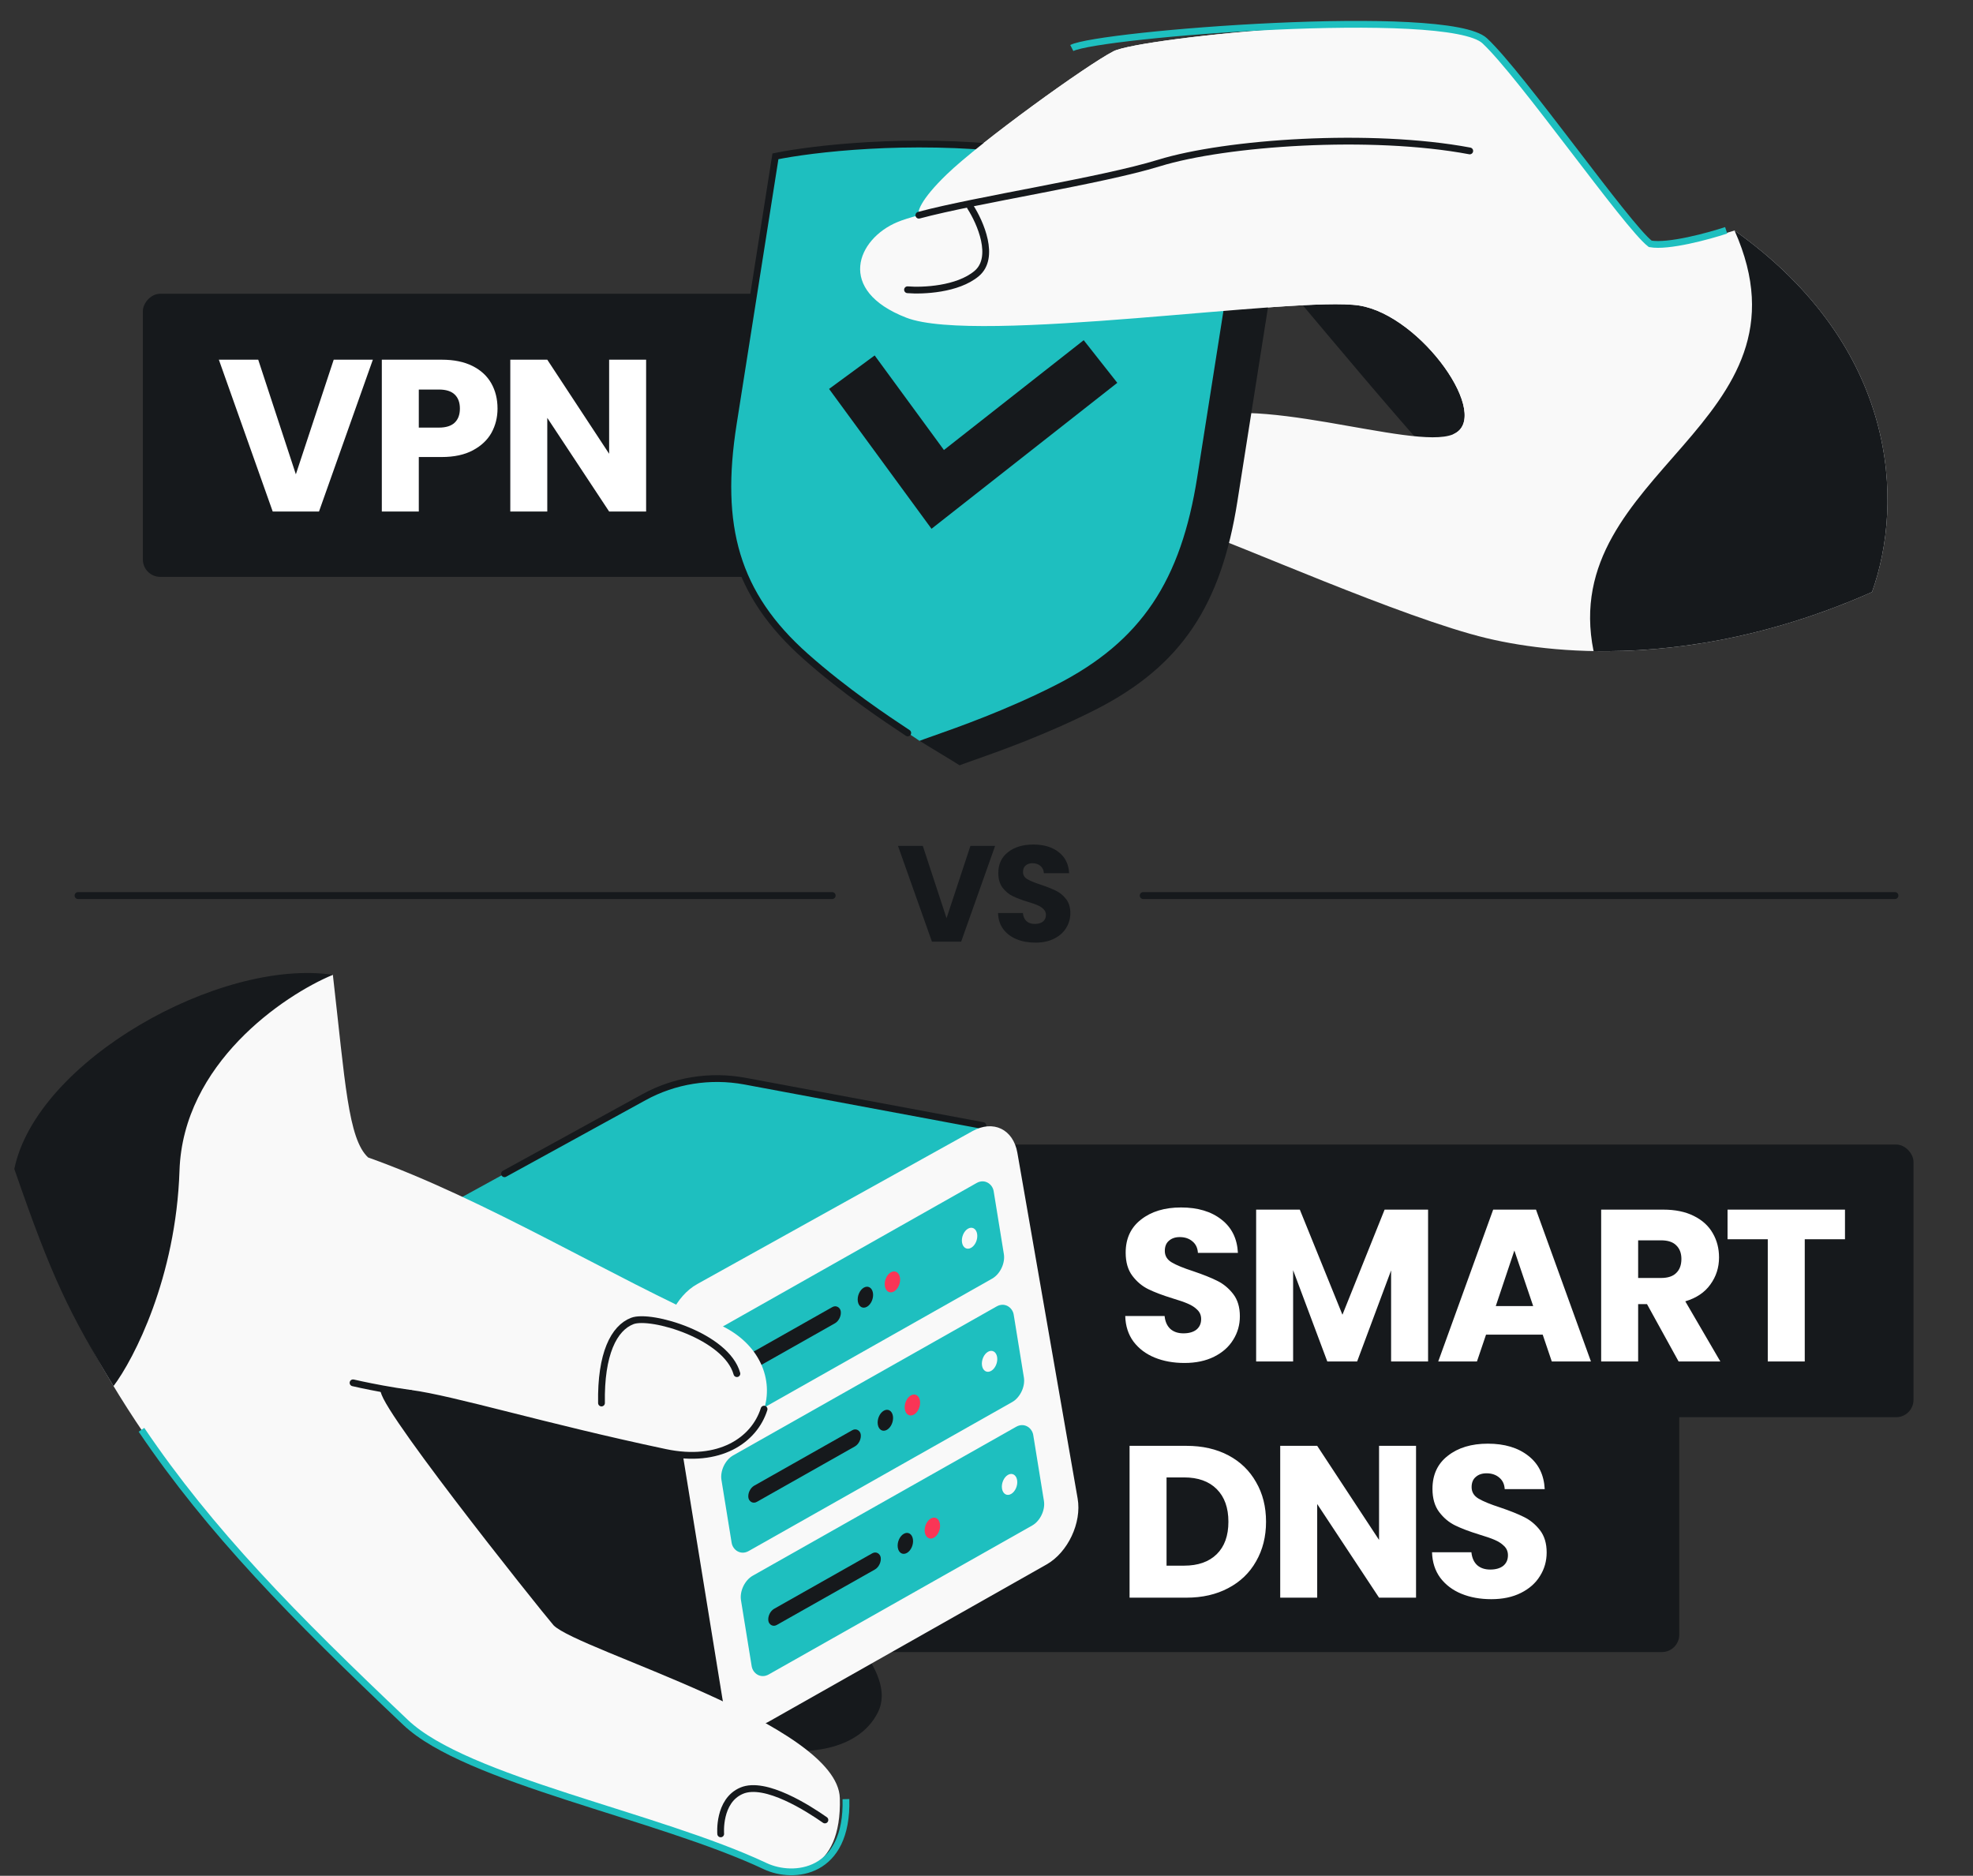 <svg width="568" height="540" viewBox="0 0 568 540" fill="none" xmlns="http://www.w3.org/2000/svg">
<rect x="0" y="0" width="568" height="540" fill="#333333" stroke="none"/>
<g clip-path="url(#clip0_439_614)">
<rect width="196.24" height="81.503" rx="5" transform="matrix(-1 0 0 1 237.368 84.563)" fill="#16191C"/>
<path d="M107.339 103.546L91.835 147.256H78.51L63.007 103.546H74.339L85.173 136.546L96.069 103.546H107.339ZM143.232 117.618C143.232 120.15 142.651 122.475 141.489 124.592C140.326 126.667 138.541 128.348 136.134 129.635C133.726 130.922 130.738 131.565 127.168 131.565H120.568V147.256H109.921V103.546H127.168C130.655 103.546 133.602 104.148 136.009 105.352C138.417 106.556 140.223 108.216 141.426 110.333C142.63 112.45 143.232 114.878 143.232 117.618ZM126.358 123.097C128.392 123.097 129.908 122.62 130.904 121.665C131.9 120.71 132.398 119.361 132.398 117.618C132.398 115.875 131.9 114.526 130.904 113.571C129.908 112.616 128.392 112.139 126.358 112.139H120.568V123.097H126.358ZM186.009 147.256H175.362L157.554 120.295V147.256H146.907V103.546H157.554L175.362 130.631V103.546H186.009V147.256Z" fill="white"/>
<path d="M351.371 61.377C358.501 66.928 385.458 101.233 412.226 131.33L445.949 115.137L398.684 50.803L351.371 61.377Z" fill="#16191C"/>
<path d="M344.045 152.661C355.115 156.084 403.746 177.926 428.06 183.731C449.972 188.962 490.748 191.78 538.929 170.438C548.113 144.803 546.731 100.05 499.353 66.362C487.789 69.999 477.737 72.223 475.077 70.191C468.344 65.049 438.037 21.622 427.437 11.745C416.837 1.869 328.362 10.754 320.574 14.748C312.786 18.743 282.247 40.835 272.571 50.182C264.831 57.66 263.984 61.143 264.528 61.95C261.975 62.635 259.865 63.299 258.332 63.938C246.759 68.765 240.58 83.558 260.909 91.448C281.237 99.339 373.394 85.132 391.296 87.954C409.199 90.776 429.874 120.214 418.302 125.041C406.729 129.867 358.749 111.986 341.882 121.927C325.016 131.868 332.974 149.239 344.045 152.661Z" fill="#F9F9F9"/>
<path d="M499.353 66.36C546.731 100.049 548.114 144.802 538.929 170.436C508.206 184.045 480.494 187.831 458.764 187.431C448.281 135.606 524.215 122.183 499.353 66.36Z" fill="#16191C"/>
<path d="M303.107 49.981C273.19 46.526 245.095 49.912 234.788 52.037L222.663 128.96C217.995 158.569 223.371 178.149 243.522 196.016C254.962 206.16 264.527 213.12 264.527 213.12C266.033 214.118 275.542 219.797 276.258 220.31C277.1 219.981 278.436 219.51 280.172 218.898L280.223 218.88L280.223 218.88C287.356 216.367 301.175 211.497 315.347 204.311C340.31 191.654 351.555 173.993 356.222 144.384L368.347 67.461L360.957 63.16L356.313 60.701L350.018 66.689L303.107 49.981Z" fill="#16191C"/>
<path d="M291.554 42.949C261.637 39.494 233.542 42.88 223.235 45.005L211.11 121.928C206.442 151.537 211.818 171.117 231.969 188.984C243.409 199.128 255.227 206.959 261.326 211L261.328 211.002C262.832 211.999 263.989 212.765 264.705 213.278C265.547 212.949 266.882 212.478 268.617 211.867L268.67 211.848C275.802 209.335 289.622 204.465 303.794 197.279C328.757 184.622 340.002 166.961 344.669 137.352L356.794 60.429C347.513 56.042 321.471 46.404 291.554 42.949Z" fill="#1EBFBF"/>
<path d="M261.326 211C255.227 206.959 243.409 199.128 231.969 188.984C211.818 171.117 206.442 151.537 211.11 121.928L223.235 45.005C233.542 42.88 261.637 39.494 291.554 42.949C321.471 46.404 347.513 56.042 356.794 60.429L367.32 67.866" stroke="#16191C" stroke-width="1.953" stroke-linecap="round"/>
<path fill-rule="evenodd" clip-rule="evenodd" d="M321.654 110.207L268.17 152.225L238.681 111.964L251.805 102.324L271.745 129.548L311.985 97.935L321.654 110.207Z" fill="#16191C"/>
<path d="M391.295 87.956C409.198 90.778 429.872 120.216 418.3 125.043C426.804 132.992 440.92 142.748 459.279 150.584L473.588 135.052L475.075 70.194C468.343 65.051 438.036 21.624 427.436 11.748C416.835 1.871 328.361 10.756 320.573 14.751C312.785 18.745 282.245 40.837 272.57 50.184C264.829 57.662 263.982 61.145 264.526 61.952C261.974 62.637 259.863 63.301 258.33 63.941C246.758 68.767 240.579 83.56 260.907 91.451C281.236 99.341 373.392 85.134 391.295 87.956Z" fill="#F9F9F9"/>
<path d="M308.555 13.822C316.343 9.827 416.835 1.871 427.436 11.748C438.036 21.624 468.343 65.051 475.075 70.194C480.27 71.136 491.818 67.991 496.942 66.3" stroke="#1EBFBF" stroke-width="1.953"/>
<path d="M423.119 43.447C394.668 38.11 352.971 40.981 333.661 46.93C316.908 52.092 281.239 57.467 264.526 61.952" stroke="#16191C" stroke-width="1.953" stroke-linecap="round"/>
<path d="M279.323 59.541C282.223 64.021 286.653 74.134 281.17 78.746C275.688 83.357 265.615 83.779 261.264 83.413" stroke="#16191C" stroke-width="1.953" stroke-linecap="round"/>
<rect x="260.63" y="329.485" width="290.243" height="78.49" rx="5" fill="#16191C"/>
<rect x="225.868" y="397.097" width="257.568" height="78.49" rx="5" fill="#16191C"/>
<path d="M341.001 392.366C337.805 392.366 334.941 391.847 332.409 390.81C329.877 389.772 327.843 388.236 326.307 386.202C324.812 384.168 324.024 381.719 323.941 378.855H335.273C335.439 380.474 335.999 381.719 336.954 382.591C337.909 383.421 339.154 383.836 340.69 383.836C342.267 383.836 343.512 383.483 344.426 382.777C345.339 382.03 345.795 381.013 345.795 379.727C345.795 378.647 345.422 377.755 344.675 377.049C343.969 376.344 343.077 375.762 341.997 375.306C340.96 374.849 339.465 374.33 337.514 373.749C334.692 372.877 332.388 372.006 330.603 371.134C328.818 370.262 327.282 368.976 325.995 367.274C324.709 365.572 324.065 363.351 324.065 360.611C324.065 356.544 325.539 353.368 328.486 351.085C331.433 348.761 335.273 347.598 340.005 347.598C344.82 347.598 348.701 348.761 351.648 351.085C354.595 353.368 356.173 356.564 356.38 360.674H344.862C344.779 359.262 344.26 358.162 343.305 357.374C342.35 356.544 341.126 356.128 339.631 356.128C338.345 356.128 337.307 356.481 336.518 357.187C335.729 357.851 335.335 358.827 335.335 360.113C335.335 361.525 335.999 362.625 337.328 363.413C338.656 364.202 340.731 365.053 343.554 365.966C346.377 366.921 348.66 367.834 350.403 368.706C352.188 369.577 353.724 370.844 355.011 372.504C356.297 374.164 356.941 376.302 356.941 378.917C356.941 381.408 356.297 383.67 355.011 385.704C353.765 387.738 351.939 389.357 349.531 390.56C347.124 391.764 344.28 392.366 341.001 392.366ZM411.125 348.221V391.93H400.478V365.717L390.703 391.93H382.11L372.272 365.655V391.93H361.625V348.221H374.203L386.469 378.481L398.61 348.221H411.125ZM444.123 384.21H427.81L425.195 391.93H414.05L429.865 348.221H442.193L458.008 391.93H446.738L444.123 384.21ZM441.384 375.991L435.967 359.989L430.612 375.991H441.384ZM483.244 391.93L474.153 375.43H471.601V391.93H460.953V348.221H478.823C482.269 348.221 485.195 348.823 487.602 350.027C490.052 351.23 491.878 352.891 493.082 355.008C494.285 357.083 494.887 359.408 494.887 361.981C494.887 364.887 494.057 367.481 492.397 369.764C490.778 372.047 488.37 373.666 485.174 374.621L495.261 391.93H483.244ZM471.601 367.896H478.201C480.152 367.896 481.604 367.419 482.559 366.464C483.555 365.51 484.053 364.161 484.053 362.417C484.053 360.757 483.555 359.449 482.559 358.494C481.604 357.54 480.152 357.062 478.201 357.062H471.601V367.896ZM531.147 348.221V356.751H519.565V391.93H508.918V356.751H497.337V348.221H531.147ZM341.562 416.221C346.169 416.221 350.195 417.134 353.641 418.961C357.086 420.787 359.743 423.361 361.611 426.681C363.52 429.961 364.475 433.759 364.475 438.076C364.475 442.351 363.52 446.149 361.611 449.47C359.743 452.791 357.065 455.364 353.578 457.191C350.133 459.017 346.128 459.93 341.562 459.93H325.186V416.221H341.562ZM340.877 450.715C344.903 450.715 348.037 449.615 350.278 447.415C352.52 445.215 353.641 442.102 353.641 438.076C353.641 434.049 352.52 430.915 350.278 428.674C348.037 426.432 344.903 425.311 340.877 425.311H335.833V450.715H340.877ZM407.659 459.93H397.012L379.204 432.97V459.93H368.557V416.221H379.204L397.012 443.306V416.221H407.659V459.93ZM429.324 460.366C426.128 460.366 423.263 459.847 420.731 458.81C418.199 457.772 416.165 456.236 414.629 454.202C413.135 452.168 412.346 449.719 412.263 446.855H423.595C423.762 448.474 424.322 449.719 425.277 450.591C426.231 451.421 427.477 451.836 429.012 451.836C430.59 451.836 431.835 451.483 432.748 450.777C433.661 450.03 434.118 449.013 434.118 447.727C434.118 446.647 433.745 445.755 432.997 445.049C432.292 444.344 431.399 443.762 430.32 443.306C429.282 442.849 427.788 442.33 425.837 441.749C423.014 440.877 420.711 440.006 418.926 439.134C417.141 438.262 415.605 436.976 414.318 435.274C413.031 433.572 412.388 431.351 412.388 428.611C412.388 424.544 413.862 421.368 416.809 419.085C419.756 416.761 423.595 415.598 428.328 415.598C433.143 415.598 437.024 416.761 439.971 419.085C442.918 421.368 444.495 424.564 444.703 428.674H433.184C433.101 427.262 432.582 426.162 431.628 425.374C430.673 424.544 429.448 424.128 427.954 424.128C426.667 424.128 425.629 424.481 424.841 425.187C424.052 425.851 423.658 426.827 423.658 428.113C423.658 429.525 424.322 430.625 425.65 431.413C426.978 432.202 429.054 433.053 431.877 433.966C434.699 434.921 436.982 435.834 438.726 436.706C440.511 437.577 442.046 438.844 443.333 440.504C444.62 442.164 445.263 444.302 445.263 446.917C445.263 449.408 444.62 451.67 443.333 453.704C442.088 455.738 440.261 457.357 437.854 458.56C435.446 459.764 432.603 460.366 429.324 460.366Z" fill="white"/>
<path d="M252.751 492.909C246.902 504.598 230.777 504.891 223.446 503.576L175.092 503.23L86.009 421.103L106.347 379.083L229.321 457.364C239.568 464.342 258.599 481.221 252.751 492.909Z" fill="#16191C"/>
<path d="M216.981 496.334L303.336 445.94C304.778 445.099 305.533 443.44 305.233 441.772L284.42 326.109L213.588 313.191C203.614 311.372 193.391 313.01 184.605 317.833L126.645 349.653C121.312 352.581 117.521 357.422 115.817 363.013C114.747 366.522 114.5 370.327 115.209 374.138L132.305 466.039C132.924 469.363 135.344 472.094 138.565 473.104L213.757 496.687C214.843 497.028 216.012 496.9 216.981 496.334Z" fill="#16191C"/>
<path d="M185.379 315.86L127.419 347.68C122.087 350.607 118.296 355.449 116.592 361.04L196.437 379.247L287.187 325.041L214.362 311.218C204.389 309.399 194.165 311.037 185.379 315.86Z" fill="#1EBFBF"/>
<path d="M115.984 372.165C115.274 368.353 115.522 364.549 116.592 361.04L196.437 379.247M282.971 324.021L214.362 311.218C204.389 309.399 194.165 311.037 185.379 315.86L145.24 337.896" stroke="#16191C" stroke-width="1.953" stroke-linecap="round"/>
<path d="M191.652 388.529C190.516 381.536 194.591 373.058 200.728 369.648L279.928 325.636C285.942 322.294 291.704 325.069 292.891 331.879L310.24 431.393C311.455 438.364 307.425 446.902 301.279 450.38L221.115 495.73C215.022 499.177 209.167 496.335 208.037 489.382L191.652 388.529Z" fill="#F9F9F9"/>
<rect width="97.271" height="27.898" rx="4.783" transform="matrix(0.865 -0.489 0.16 0.987 201.163 385.777)" fill="#1EBFBF"/>
<rect width="37.383" height="4.723" rx="2.362" transform="matrix(0.865 -0.489 0.16 0.987 209.322 393.406)" fill="#16191C"/>
<ellipse cx="2.514" cy="2.791" rx="2.514" ry="2.791" transform="matrix(0.865 -0.489 0.16 0.987 246.515 371.905)" fill="#16191C"/>
<ellipse cx="2.514" cy="2.791" rx="2.514" ry="2.791" transform="matrix(0.865 -0.489 0.16 0.987 254.294 367.501)" fill="#FA3556"/>
<ellipse cx="2.514" cy="2.791" rx="2.514" ry="2.791" transform="matrix(0.865 -0.489 0.16 0.987 276.509 354.929)" fill="#F9F9F9"/>
<rect width="97.271" height="27.898" rx="4.783" transform="matrix(0.865 -0.489 0.16 0.987 206.929 421.309)" fill="#1EBFBF"/>
<rect width="37.383" height="4.723" rx="2.362" transform="matrix(0.865 -0.489 0.16 0.987 215.077 428.846)" fill="#16191C"/>
<ellipse cx="2.514" cy="2.791" rx="2.514" ry="2.791" transform="matrix(0.865 -0.489 0.16 0.987 252.262 407.334)" fill="#16191C"/>
<ellipse cx="2.514" cy="2.791" rx="2.514" ry="2.791" transform="matrix(0.865 -0.489 0.16 0.987 260.046 402.941)" fill="#FA3556"/>
<ellipse cx="2.514" cy="2.791" rx="2.514" ry="2.791" transform="matrix(0.865 -0.489 0.16 0.987 282.264 390.369)" fill="#F9F9F9"/>
<rect width="97.271" height="28.797" rx="4.783" transform="matrix(0.865 -0.489 0.16 0.987 212.554 455.953)" fill="#1EBFBF"/>
<rect width="37.383" height="4.723" rx="2.362" transform="matrix(0.865 -0.489 0.16 0.987 220.826 464.282)" fill="#16191C"/>
<ellipse cx="2.514" cy="2.791" rx="2.514" ry="2.791" transform="matrix(0.865 -0.489 0.16 0.987 258.018 442.775)" fill="#16191C"/>
<ellipse cx="2.514" cy="2.791" rx="2.514" ry="2.791" transform="matrix(0.865 -0.489 0.16 0.987 265.798 438.375)" fill="#FA3556"/>
<ellipse cx="2.514" cy="2.791" rx="2.514" ry="2.791" transform="matrix(0.865 -0.489 0.16 0.987 288.019 425.8)" fill="#F9F9F9"/>
<path d="M220.301 537.22C189.193 522.562 134.287 512.455 116.784 495.866C74.218 455.521 46.138 426.035 23.128 382.049C24.003 348.48 39.767 281.2 95.827 280.623C99.353 311.33 100.199 327.866 105.982 333.207C139.841 345.252 176.36 367.8 206.685 381.16C231.214 391.962 222.224 424.605 191.507 418.11C156.386 410.686 122.44 401.792 110.084 400.18C104.347 399.33 155.122 462.954 159.363 467.881C166.53 475.136 241.172 496.18 241.776 517.634C242.38 539.087 228.516 541.091 220.301 537.22Z" fill="#F9F9F9"/>
<path d="M243.531 517.925C244.135 539.378 228.516 541.091 220.301 537.22C189.193 522.562 134.287 512.455 116.784 495.866C84.448 465.217 60.472 440.836 40.728 411.603" stroke="#1EBFBF" stroke-width="1.953"/>
<path d="M4.122 336.509C10.554 305.337 63.332 275.805 95.827 280.623C81.533 286.589 52.693 306.215 51.676 336.996C50.66 367.778 38.589 391.173 32.681 399.022C19.745 377.645 14.918 367.77 4.122 336.509Z" fill="#16191C"/>
<path d="M118.086 401.1C130.443 402.712 156.383 410.688 191.504 418.113C207.139 421.418 217.145 414.584 219.967 405.651" stroke="#16191C" stroke-width="1.953" stroke-linecap="round"/>
<path d="M118.091 401.101C115.207 400.699 112.483 400.245 110.112 399.813M101.635 398.08C101.635 398.08 105.078 398.896 110.112 399.813M110.112 399.813L119.357 411.591" stroke="#16191C" stroke-width="1.953" stroke-linecap="round" stroke-linejoin="round"/>
<path d="M237.477 523.926C232.792 520.648 220.3 512.589 213.492 515.505C206.683 518.42 207.48 527.926 207.48 527.926" stroke="#16191C" stroke-width="1.953" stroke-linecap="round" stroke-linejoin="round"/>
<path d="M173.161 403.894C172.923 389.753 176.728 382.293 182.048 380.269C187.367 378.244 209.113 384.568 212.138 395.44" stroke="#16191C" stroke-width="1.953" stroke-linecap="round" stroke-linejoin="round"/>
<path d="M22.478 257.81H239.564M545.522 257.81H329.116" stroke="#16191C" stroke-width="2" stroke-linecap="round"/>
<path d="M286.48 243.514L276.701 271.084H268.297L258.518 243.514H265.665L272.499 264.329L279.372 243.514H286.48ZM298.084 271.359C296.068 271.359 294.262 271.031 292.664 270.377C291.067 269.722 289.784 268.753 288.816 267.47C287.873 266.188 287.376 264.643 287.323 262.836H294.471C294.576 263.857 294.929 264.643 295.531 265.193C296.134 265.716 296.919 265.978 297.888 265.978C298.883 265.978 299.668 265.756 300.244 265.31C300.82 264.839 301.108 264.198 301.108 263.386C301.108 262.705 300.873 262.142 300.401 261.697C299.956 261.252 299.393 260.886 298.713 260.598C298.058 260.31 297.115 259.982 295.885 259.616C294.104 259.066 292.651 258.516 291.526 257.966C290.4 257.417 289.431 256.605 288.619 255.531C287.808 254.458 287.402 253.057 287.402 251.329C287.402 248.763 288.331 246.76 290.19 245.32C292.049 243.854 294.471 243.121 297.456 243.121C300.493 243.121 302.941 243.854 304.8 245.32C306.659 246.76 307.654 248.776 307.785 251.368H300.519C300.467 250.478 300.139 249.784 299.537 249.287C298.935 248.763 298.163 248.501 297.22 248.501C296.408 248.501 295.754 248.724 295.256 249.169C294.759 249.588 294.51 250.203 294.51 251.015C294.51 251.905 294.929 252.599 295.767 253.096C296.605 253.594 297.914 254.131 299.694 254.707C301.475 255.309 302.915 255.885 304.014 256.435C305.14 256.984 306.109 257.783 306.921 258.83C307.732 259.878 308.138 261.226 308.138 262.875C308.138 264.446 307.732 265.873 306.921 267.156C306.135 268.439 304.983 269.46 303.465 270.22C301.946 270.979 300.153 271.359 298.084 271.359Z" fill="#16191C"/>
</g>
<defs>
<clipPath id="clip0_439_614">
<rect width="568" height="540" rx="48" fill="white"/>
</clipPath>
</defs>
</svg>

